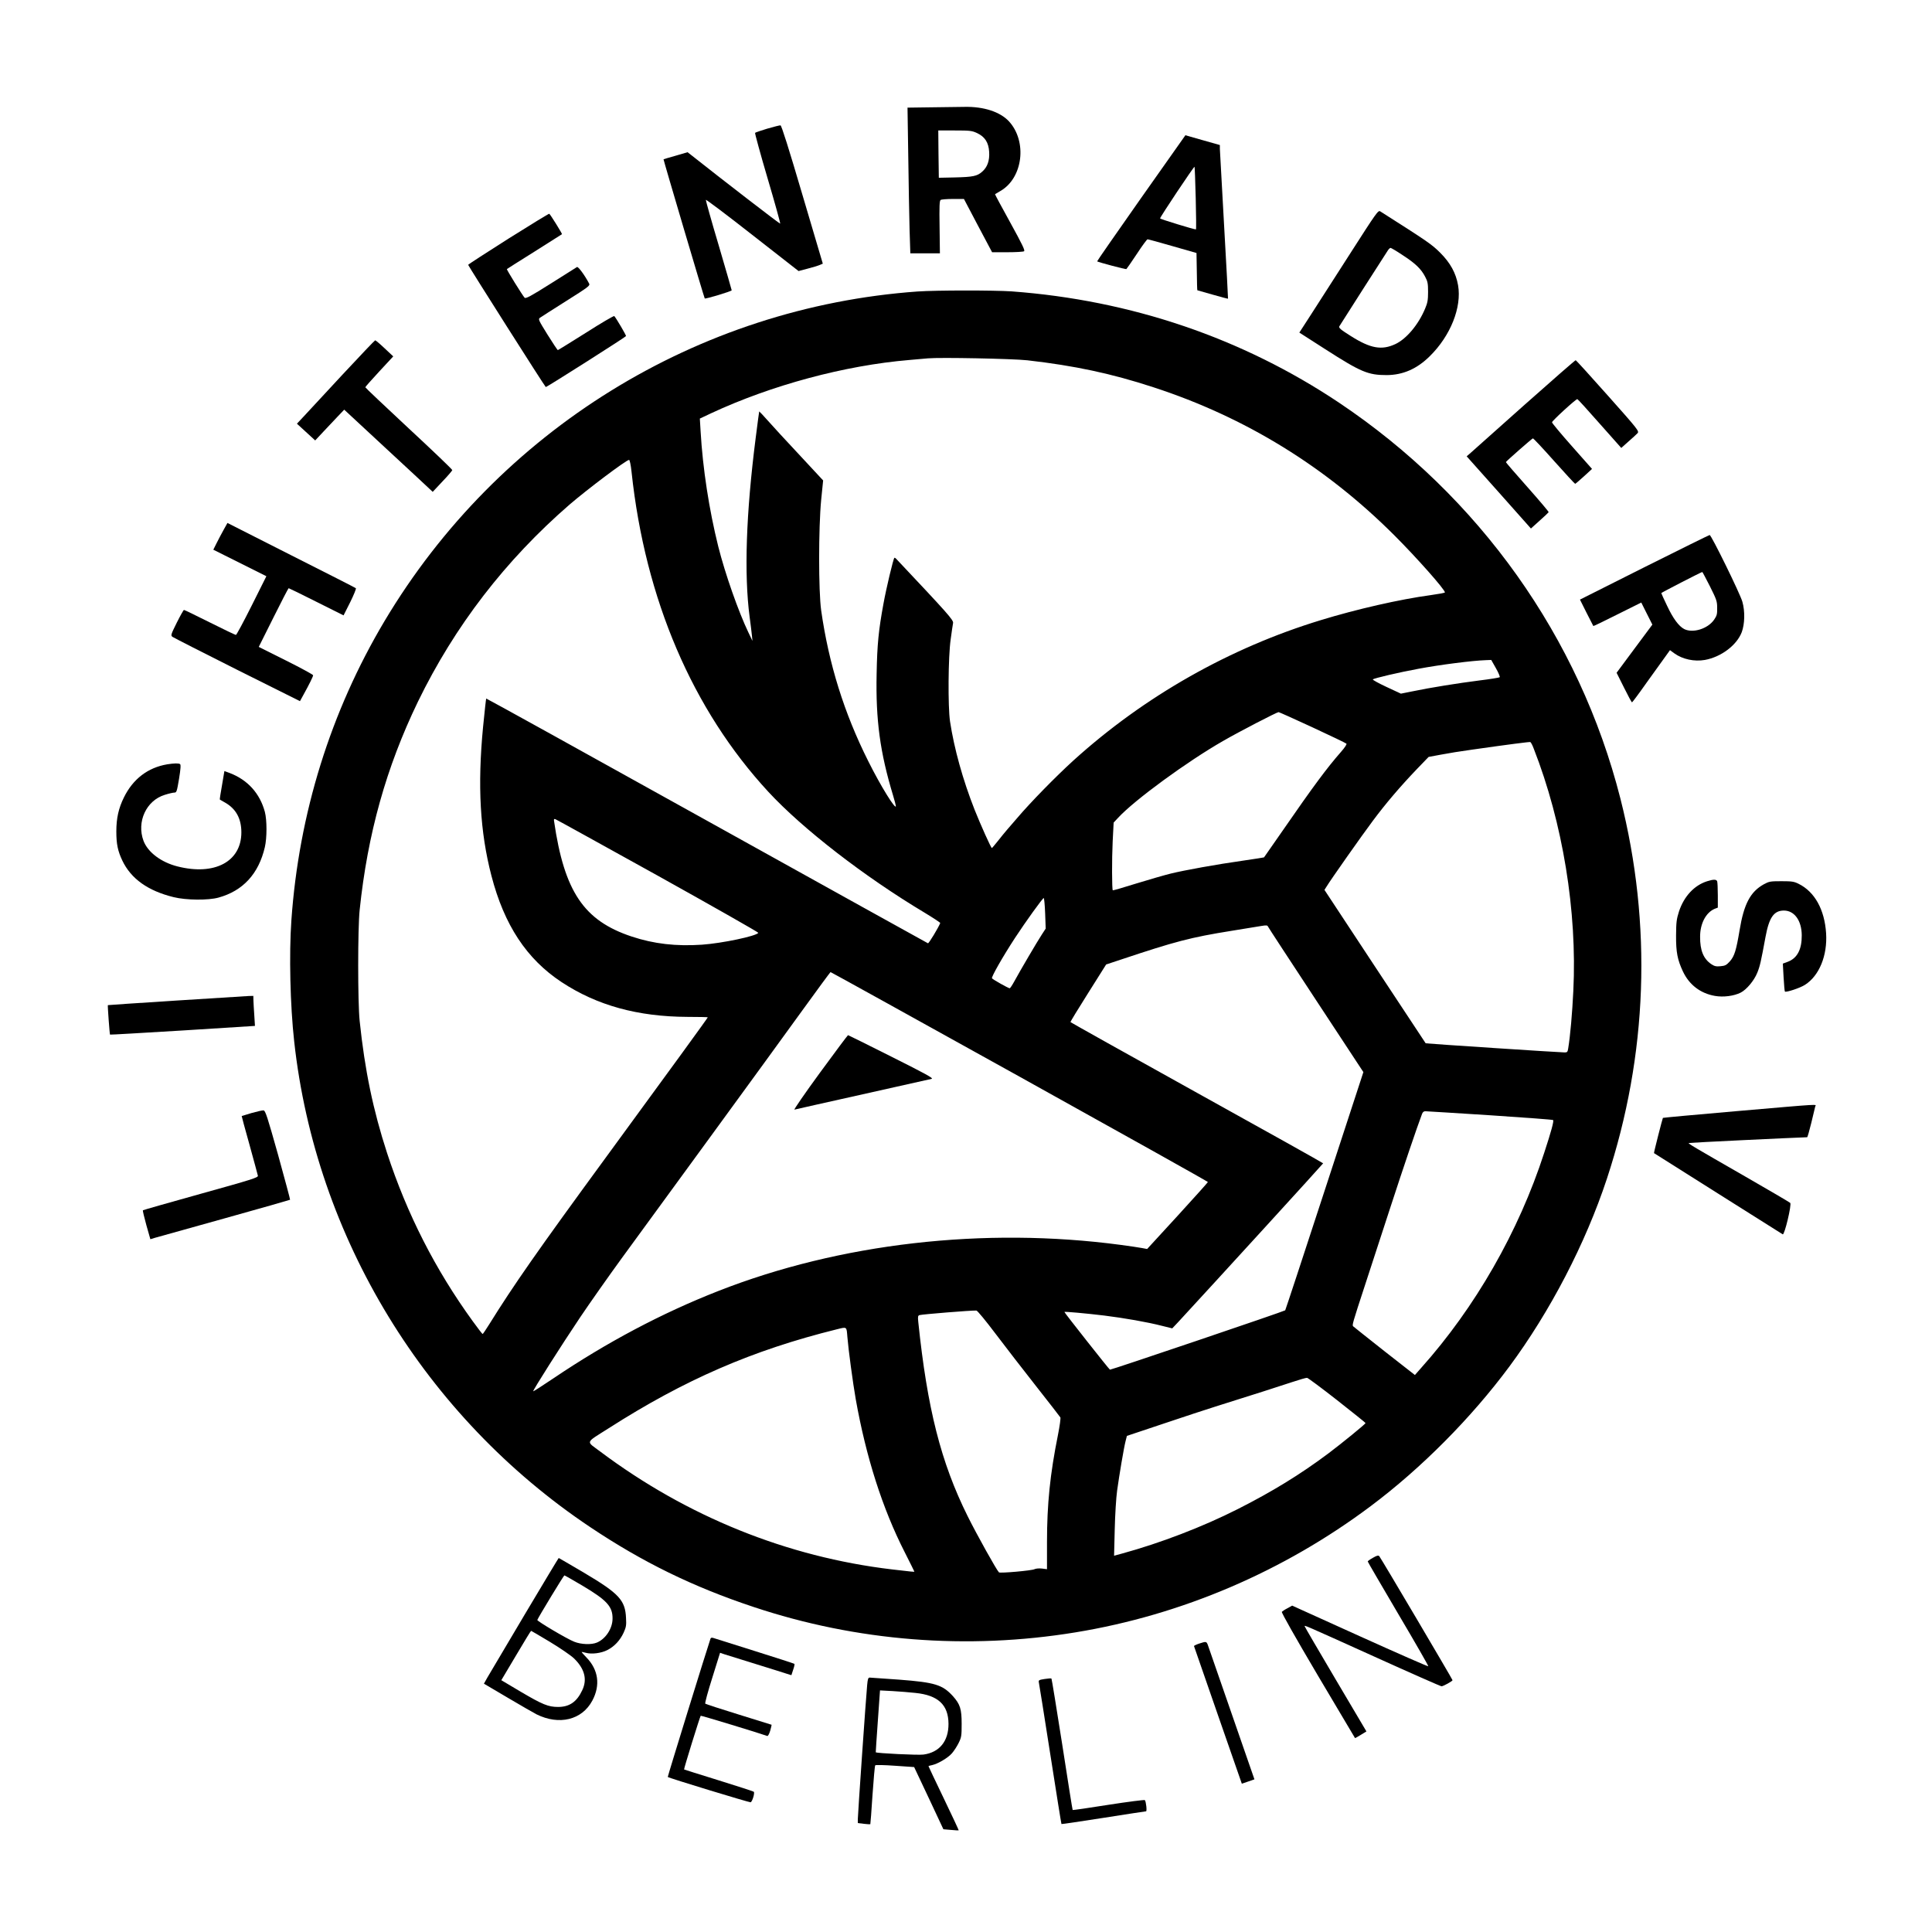 <?xml version="1.0" standalone="no"?>
<!DOCTYPE svg PUBLIC "-//W3C//DTD SVG 20010904//EN"
 "http://www.w3.org/TR/2001/REC-SVG-20010904/DTD/svg10.dtd">
<svg version="1.0" xmlns="http://www.w3.org/2000/svg"
 width="1777pt" height="1777pt" viewBox="0 0 1777 1777"
 preserveAspectRatio="xMidYMid meet">
<g transform="translate(0,1777) scale(0.1,-0.1)"
fill="#000000" stroke="none">
<path d="M8566 16783 l-219 -3 7 -453 c3 -248 9 -550 12 -669 l7 -218 136 0
136 0 -3 241 c-3 192 -1 244 10 250 7 5 58 9 113 9 l101 0 129 -245 130 -245
140 0 c77 0 146 4 154 9 11 7 -17 64 -128 266 -78 141 -141 258 -139 259 2 1
24 14 49 29 208 119 249 456 79 641 -82 88 -233 137 -410 133 -47 -1 -184 -3
-304 -4z m421 -237 c72 -34 106 -87 111 -173 5 -80 -16 -140 -64 -182 -46 -41
-84 -49 -254 -53 l-145 -3 -3 218 -2 217 152 0 c141 0 157 -2 205 -24z"/>
<path d="M7058 16587 c-59 -18 -110 -35 -113 -39 -3 -3 48 -191 115 -418 67
-226 119 -414 116 -417 -3 -4 -540 410 -816 629 l-36 28 -109 -32 c-61 -17
-111 -32 -112 -33 -3 -1 374 -1275 379 -1280 6 -7 248 66 248 75 0 4 -54 190
-120 415 -67 224 -119 412 -118 417 2 5 195 -140 428 -323 l425 -332 83 22
c46 12 96 27 112 34 l28 12 -188 635 c-126 428 -192 636 -201 637 -8 1 -62
-13 -121 -30z"/>
<path d="M10495 15948 c-224 -319 -406 -580 -404 -582 11 -8 263 -75 269 -71
3 2 47 65 96 139 49 75 94 136 99 135 6 0 109 -28 230 -63 l220 -63 3 -172 c1
-94 3 -171 5 -171 1 0 65 -18 141 -40 77 -22 140 -39 141 -37 1 1 -15 304 -36
672 -21 369 -38 686 -39 706 l0 35 -159 45 -158 45 -408 -578z m503 -2 c4
-157 5 -286 2 -286 -21 0 -330 95 -330 101 0 13 312 481 317 475 2 -2 7 -133
11 -290z"/>
<path d="M12421 15442 c-140 -218 -303 -472 -362 -564 l-108 -167 237 -152
c330 -212 395 -239 567 -239 149 1 278 57 396 174 191 188 295 450 260 652
-20 113 -71 206 -165 300 -78 77 -109 99 -551 380 -19 12 -35 -11 -274 -384z
m479 -18 c116 -75 171 -127 208 -199 23 -43 27 -62 27 -140 0 -75 -5 -101 -27
-153 -61 -147 -171 -278 -272 -326 -127 -60 -230 -42 -413 74 -95 60 -111 74
-104 89 5 9 105 165 221 347 117 181 218 339 226 352 8 12 19 22 24 22 5 0 55
-29 110 -66z"/>
<path d="M4675 15574 c-203 -129 -369 -236 -369 -240 3 -13 708 -1124 714
-1124 11 0 735 460 738 469 2 7 -86 158 -108 184 -4 4 -121 -64 -260 -153
-140 -88 -256 -160 -259 -160 -4 0 -46 64 -95 142 -83 134 -87 142 -70 155 11
8 119 77 241 154 211 133 222 142 211 162 -41 78 -100 157 -111 151 -6 -4
-115 -72 -241 -152 -187 -118 -231 -141 -241 -130 -19 20 -167 259 -163 263 1
2 116 74 253 160 138 87 252 159 254 161 4 3 -107 182 -117 188 -4 2 -173
-102 -377 -230z"/>
<path d="M8440 15089 c-2026 -145 -3858 -1278 -4903 -3031 -496 -833 -788
-1770 -857 -2753 -22 -311 -11 -784 26 -1115 198 -1801 1204 -3451 2724 -4467
480 -321 943 -548 1500 -733 950 -317 1968 -397 2962 -234 979 160 1917 562
2718 1163 463 347 922 809 1272 1281 375 506 701 1132 898 1729 375 1136 418
2337 124 3496 -377 1484 -1298 2778 -2589 3642 -889 594 -1912 942 -3010 1023
-161 11 -695 11 -865 -1z m1010 -633 c432 -49 774 -122 1159 -248 844 -275
1584 -730 2217 -1363 204 -204 464 -497 464 -524 0 -4 -60 -15 -132 -25 -281
-38 -681 -129 -1010 -230 -837 -255 -1622 -700 -2273 -1289 -163 -148 -397
-387 -520 -532 -27 -32 -68 -79 -90 -104 -22 -26 -62 -74 -89 -109 -27 -34
-51 -62 -53 -62 -8 0 -104 215 -158 350 -110 279 -189 565 -227 815 -20 136
-17 596 6 754 9 68 19 135 22 150 6 27 -48 87 -522 590 -7 8 -16 13 -18 10
-10 -9 -76 -287 -100 -421 -45 -244 -58 -374 -63 -645 -9 -426 31 -723 152
-1122 14 -47 25 -89 25 -95 -1 -40 -141 186 -254 413 -222 442 -363 895 -433
1386 -25 180 -25 757 0 1018 l18 178 -183 197 c-101 108 -196 211 -211 227
-15 17 -65 71 -110 121 -45 51 -83 91 -84 90 -1 0 -15 -109 -32 -241 -89 -696
-108 -1255 -56 -1650 9 -66 18 -142 21 -170 l5 -50 -36 75 c-92 191 -216 544
-279 795 -84 338 -142 714 -162 1058 l-7 117 104 49 c554 258 1228 440 1824
490 72 6 148 13 170 15 111 10 779 -3 915 -18z m-3641 -1028 c125 -1169 560
-2186 1259 -2942 316 -341 882 -779 1435 -1110 81 -49 147 -92 145 -96 -17
-43 -105 -189 -113 -186 -5 2 -921 510 -2035 1129 -1113 619 -2026 1124 -2028
1122 -2 -2 -15 -120 -29 -262 -52 -540 -28 -965 77 -1368 118 -454 324 -766
645 -978 326 -215 701 -318 1158 -320 103 0 187 -2 187 -4 0 -5 -342 -476
-944 -1298 -620 -847 -844 -1168 -1067 -1527 -30 -48 -57 -88 -60 -88 -3 0
-44 53 -91 118 -343 473 -604 984 -788 1547 -128 393 -205 763 -252 1215 -18
168 -18 851 0 1020 73 700 244 1312 536 1916 338 695 804 1301 1397 1815 163
140 520 409 545 409 6 0 16 -45 23 -112z m7950 -1804 c24 -42 39 -79 35 -83
-5 -4 -90 -18 -189 -30 -190 -24 -453 -66 -620 -101 l-100 -20 -133 62 c-73
34 -129 65 -125 69 11 11 237 64 421 98 198 37 495 75 618 79 l50 2 43 -76z
m-1687 -544 c166 -77 306 -144 312 -150 5 -5 -14 -35 -51 -77 -128 -146 -252
-313 -532 -718 -96 -137 -174 -251 -175 -251 0 -1 -84 -14 -186 -29 -248 -35
-546 -89 -672 -120 -57 -14 -199 -55 -316 -91 -117 -37 -215 -65 -217 -63 -8
9 -9 285 -1 448 l9 175 41 44 c149 162 634 517 966 707 147 85 495 265 510
265 5 0 146 -63 312 -140z m2035 -196 c267 -682 400 -1496 364 -2228 -10 -205
-28 -413 -47 -528 -5 -33 -9 -38 -32 -38 -47 0 -1276 81 -1279 84 -2 2 -212
320 -467 707 l-464 704 19 30 c36 60 326 472 425 604 118 159 253 317 405 476
l109 113 113 21 c61 12 191 33 287 46 336 48 525 72 535 70 5 -1 20 -28 32
-61z m-8054 -1170 c510 -284 925 -520 922 -524 -19 -30 -333 -96 -518 -109
-238 -16 -442 7 -647 75 -440 146 -620 413 -714 1062 -3 18 0 22 13 17 9 -3
433 -238 944 -521z m3560 -345 l5 -140 -37 -57 c-40 -61 -196 -326 -252 -429
-19 -35 -38 -63 -42 -63 -12 0 -156 81 -163 92 -7 12 98 197 213 373 97 148
253 365 263 365 4 0 10 -63 13 -141z m2050 -122 c2 -6 201 -310 441 -675 l436
-663 -357 -1092 c-196 -601 -359 -1095 -362 -1099 -8 -9 -1603 -549 -1612
-546 -8 3 -419 524 -419 531 0 5 201 -13 366 -33 185 -23 397 -60 533 -95 l93
-23 53 56 c328 355 1335 1458 1335 1462 0 3 -522 295 -1161 649 -638 354
-1161 647 -1163 650 -2 3 72 124 163 268 l165 262 136 45 c497 166 639 204
1020 265 135 22 256 42 270 44 47 8 58 7 63 -6z m-2287 -1379 c954 -530 1734
-966 1734 -970 0 -3 -126 -144 -279 -311 l-280 -305 -48 9 c-26 5 -114 18
-196 29 -1254 167 -2583 15 -3702 -425 -520 -204 -1023 -471 -1514 -802 -101
-68 -185 -122 -187 -120 -6 6 261 426 433 682 89 132 260 375 380 540 121 165
487 667 814 1115 327 448 709 973 849 1167 140 194 257 352 259 352 2 1 784
-432 1737 -961z m4331 -356 c315 -21 575 -40 578 -44 9 -8 -17 -104 -82 -302
-235 -725 -634 -1421 -1131 -1977 l-58 -66 -280 219 c-153 121 -283 224 -288
229 -11 10 -6 28 109 379 46 140 150 458 230 705 123 378 250 752 294 868 7
19 17 27 33 26 13 0 280 -17 595 -37z m-4552 -2007 c87 -115 256 -334 375
-485 119 -151 219 -280 223 -287 4 -7 -6 -79 -22 -160 -73 -362 -101 -640
-101 -986 l0 -250 -47 6 c-27 3 -57 0 -68 -6 -25 -13 -317 -39 -327 -29 -23
23 -203 346 -288 517 -246 495 -371 989 -454 1787 -5 48 -3 57 11 62 30 8 475
44 524 42 9 -1 86 -94 174 -211z m-1361 -32 c9 -114 51 -426 77 -573 95 -533
246 -1006 450 -1406 49 -97 89 -177 89 -179 0 -4 -24 -1 -205 20 -965 114
-1888 487 -2684 1084 -133 100 -143 74 77 214 697 446 1322 718 2097 910 97
24 91 28 99 -70z m4505 -582 c144 -113 261 -207 261 -210 -1 -9 -218 -186
-343 -280 -258 -193 -516 -351 -832 -511 -324 -164 -713 -313 -1064 -409 l-74
-20 6 242 c3 133 13 294 22 357 20 145 62 394 78 456 l12 47 335 112 c184 62
400 133 480 158 357 112 594 188 705 225 66 22 128 40 137 39 9 -1 134 -94
277 -206z"/>
<path d="M7542 7904 c-139 -190 -244 -343 -235 -340 10 3 293 66 628 141 336
75 621 139 634 142 20 5 -53 45 -370 204 -217 109 -396 198 -399 198 -3 0
-119 -155 -258 -345z"/>
<path d="M3149 14323 c-162 -175 -322 -347 -356 -384 l-62 -66 84 -77 84 -77
73 78 c40 43 100 106 133 141 l61 64 374 -347 c206 -191 390 -361 407 -378
l33 -31 89 95 c50 52 90 99 91 105 0 7 -180 179 -400 383 -220 205 -400 375
-400 379 0 4 58 69 129 146 l128 138 -79 74 c-43 41 -83 74 -87 74 -4 0 -140
-143 -302 -317z"/>
<path d="M14025 14049 c-253 -226 -477 -426 -498 -444 l-37 -32 296 -332 295
-332 80 72 c44 39 81 74 83 78 3 3 -85 107 -195 231 -109 123 -199 226 -198
230 0 6 237 214 248 218 5 1 92 -92 195 -208 103 -115 190 -210 194 -210 4 1
40 32 81 69 l74 68 -184 208 c-101 114 -184 213 -184 221 0 13 220 215 233
213 4 0 96 -101 205 -225 l199 -224 66 59 c37 32 75 67 84 77 16 18 4 34 -272
344 -158 178 -292 325 -297 327 -4 1 -215 -183 -468 -408z"/>
<path d="M2057 12897 c-19 -34 -48 -89 -65 -123 l-30 -60 244 -122 244 -122
-135 -270 c-74 -148 -140 -270 -145 -270 -6 0 -114 52 -240 115 -126 63 -233
115 -238 115 -4 0 -34 -53 -66 -117 -55 -111 -57 -118 -39 -131 10 -7 278
-144 595 -303 l577 -288 34 62 c50 90 87 165 87 176 0 6 -112 67 -250 136
l-250 125 135 270 c74 149 137 270 140 270 3 0 118 -56 255 -125 l250 -125 61
121 c33 67 57 125 52 129 -4 4 -272 140 -595 303 l-586 297 -35 -63z"/>
<path d="M15123 12552 l-591 -297 60 -120 c33 -66 62 -121 63 -123 2 -2 101
46 222 107 l219 109 51 -102 51 -101 -165 -222 -164 -221 68 -136 c37 -75 70
-136 74 -136 3 0 66 84 139 188 74 103 151 211 172 239 l38 53 41 -30 c75 -54
183 -77 280 -60 149 27 293 135 339 255 28 75 31 193 6 280 -20 73 -286 615
-301 614 -5 0 -276 -134 -602 -297z m604 -174 c62 -124 67 -138 67 -200 1 -58
-3 -71 -29 -109 -58 -83 -195 -125 -274 -85 -50 26 -103 98 -157 213 -30 62
-54 115 -54 118 0 4 365 192 377 194 2 1 33 -59 70 -131z"/>
<path d="M1538 10740 c-178 -30 -315 -135 -398 -304 -49 -99 -70 -191 -70
-313 0 -116 13 -179 55 -268 80 -168 236 -279 473 -337 115 -28 316 -30 411
-4 226 62 370 219 427 464 20 86 20 249 0 325 -46 170 -158 294 -323 357 l-49
18 -22 -130 c-13 -72 -22 -131 -20 -132 2 -2 24 -14 50 -29 99 -57 148 -147
148 -273 0 -269 -246 -400 -588 -313 -150 38 -272 130 -312 235 -65 175 25
371 195 423 37 12 77 21 89 21 20 0 23 9 43 128 15 92 17 129 9 134 -13 9 -55
8 -118 -2z"/>
<path d="M15703 9665 c-119 -37 -214 -139 -260 -278 -23 -73 -26 -98 -27 -222
-1 -154 13 -223 63 -330 58 -123 161 -202 294 -225 78 -14 175 -1 237 30 55
28 124 111 153 183 25 62 33 99 76 331 33 178 77 241 169 241 96 0 163 -92
164 -227 1 -130 -41 -211 -128 -244 l-46 -17 7 -126 c4 -69 9 -128 12 -131 10
-10 141 33 185 62 131 83 207 270 194 474 -14 218 -105 382 -253 455 -42 21
-62 24 -158 24 -103 0 -113 -2 -163 -29 -123 -69 -182 -180 -222 -423 -31
-185 -47 -237 -89 -285 -32 -35 -43 -41 -86 -45 -41 -4 -56 0 -85 19 -72 49
-104 126 -103 253 0 121 54 222 134 256 l29 11 0 113 c0 63 -3 120 -6 129 -7
19 -34 19 -91 1z"/>
<path d="M1620 8567 c-344 -22 -626 -41 -628 -42 -3 -3 16 -266 20 -271 2 -2
303 16 668 38 l665 42 -6 96 c-4 52 -7 114 -8 138 l-1 42 -42 -1 c-24 -1 -324
-20 -668 -42z"/>
<path d="M15972 7550 c-371 -32 -675 -60 -677 -62 -4 -4 -85 -322 -82 -324 3
-2 1170 -739 1184 -747 16 -10 84 274 69 289 -6 6 -193 116 -416 244 -484 278
-523 301 -517 307 4 3 977 50 1089 53 3 0 20 60 38 133 17 72 33 140 36 150 7
22 76 26 -724 -43z"/>
<path d="M2315 7533 c-49 -15 -91 -27 -92 -28 -1 0 31 -120 72 -265 40 -146
75 -273 77 -284 3 -17 -54 -35 -525 -166 -290 -81 -530 -149 -533 -152 -2 -3
12 -64 32 -136 l37 -130 46 14 c25 7 314 88 641 179 327 91 596 168 598 170 2
2 -48 187 -110 412 -99 352 -117 408 -134 410 -10 1 -59 -10 -109 -24z"/>
<path d="M12628 3442 c-27 -15 -48 -30 -48 -34 0 -4 127 -221 281 -483 155
-262 279 -478 276 -481 -3 -3 -286 121 -629 276 l-623 282 -43 -24 c-24 -12
-47 -28 -52 -33 -5 -7 122 -231 331 -585 187 -316 341 -575 342 -576 1 -2 25
12 53 29 l52 32 -284 480 c-156 264 -284 483 -284 487 0 10 -23 21 645 -281
329 -149 606 -271 614 -271 15 0 101 47 101 56 0 8 -661 1127 -674 1141 -8 9
-22 6 -58 -15z"/>
<path d="M4825 2918 c-170 -286 -324 -546 -342 -577 l-32 -57 222 -131 c122
-72 240 -140 262 -151 208 -103 418 -52 513 126 76 142 56 284 -54 397 -24 25
-44 47 -44 50 0 2 17 -1 38 -7 54 -15 141 -4 198 25 65 33 117 89 150 160 23
51 26 69 22 135 -7 164 -64 225 -384 415 -128 75 -233 137 -235 137 -2 0 -143
-235 -314 -522z m533 267 c225 -134 278 -192 276 -305 -1 -89 -63 -184 -144
-218 -50 -21 -145 -18 -209 8 -65 25 -343 190 -339 200 10 26 243 410 249 410
4 0 79 -43 167 -95z m-301 -516 c96 -58 191 -123 222 -152 98 -95 124 -193 77
-292 -50 -108 -118 -155 -223 -155 -90 0 -143 22 -342 139 l-180 107 135 227
c74 125 136 227 139 227 2 0 79 -45 172 -101z"/>
<path d="M6535 2698 c-32 -93 -396 -1270 -393 -1272 12 -11 753 -236 762 -233
16 6 40 87 29 97 -4 4 -150 51 -323 105 -173 53 -316 99 -318 100 -4 3 146
487 153 494 4 3 537 -159 612 -186 6 -3 18 18 27 48 8 29 14 54 13 55 -1 0
-137 43 -302 94 -165 51 -304 96 -308 100 -5 4 24 111 64 237 l72 231 41 -14
c23 -7 151 -47 286 -89 135 -42 264 -82 287 -90 l42 -13 16 49 c10 28 15 53
12 55 -3 3 -166 56 -364 118 -197 62 -368 116 -381 120 -15 5 -24 3 -27 -6z"/>
<path d="M11027 2652 c-26 -9 -46 -19 -45 -22 2 -4 101 -290 221 -637 l219
-629 58 20 58 20 -75 216 c-41 118 -135 388 -208 600 -73 212 -139 400 -145
418 -13 36 -16 36 -83 14z"/>
<path d="M7976 2273 c-11 -113 -86 -1195 -86 -1234 l0 -37 56 -7 c31 -4 57 -5
59 -3 1 2 11 122 20 268 10 146 21 269 25 273 4 5 86 3 183 -4 l175 -12 135
-286 134 -286 69 -6 c38 -4 70 -5 72 -4 1 1 -60 134 -138 295 -77 160 -140
293 -140 295 0 2 15 7 33 10 54 12 147 67 183 109 19 22 47 65 62 96 25 51 27
65 27 175 0 137 -14 180 -81 255 -95 104 -165 126 -493 151 -141 10 -263 19
-272 19 -14 0 -18 -14 -23 -67z m443 -74 c209 -21 304 -109 305 -284 1 -160
-83 -263 -230 -283 -48 -7 -434 12 -439 21 -1 1 8 130 19 286 l20 283 115 -6
c64 -4 158 -11 210 -17z"/>
<path d="M9608 2327 c-52 -8 -57 -11 -53 -31 3 -11 50 -309 105 -660 55 -351
101 -641 103 -643 2 -2 176 24 387 57 210 33 386 60 391 60 10 0 0 91 -11 103
-4 4 -154 -15 -334 -43 -180 -29 -329 -50 -330 -48 -2 1 -45 273 -96 603 -52
330 -96 603 -99 606 -3 3 -32 1 -63 -4z"/>
</g>
</svg>
